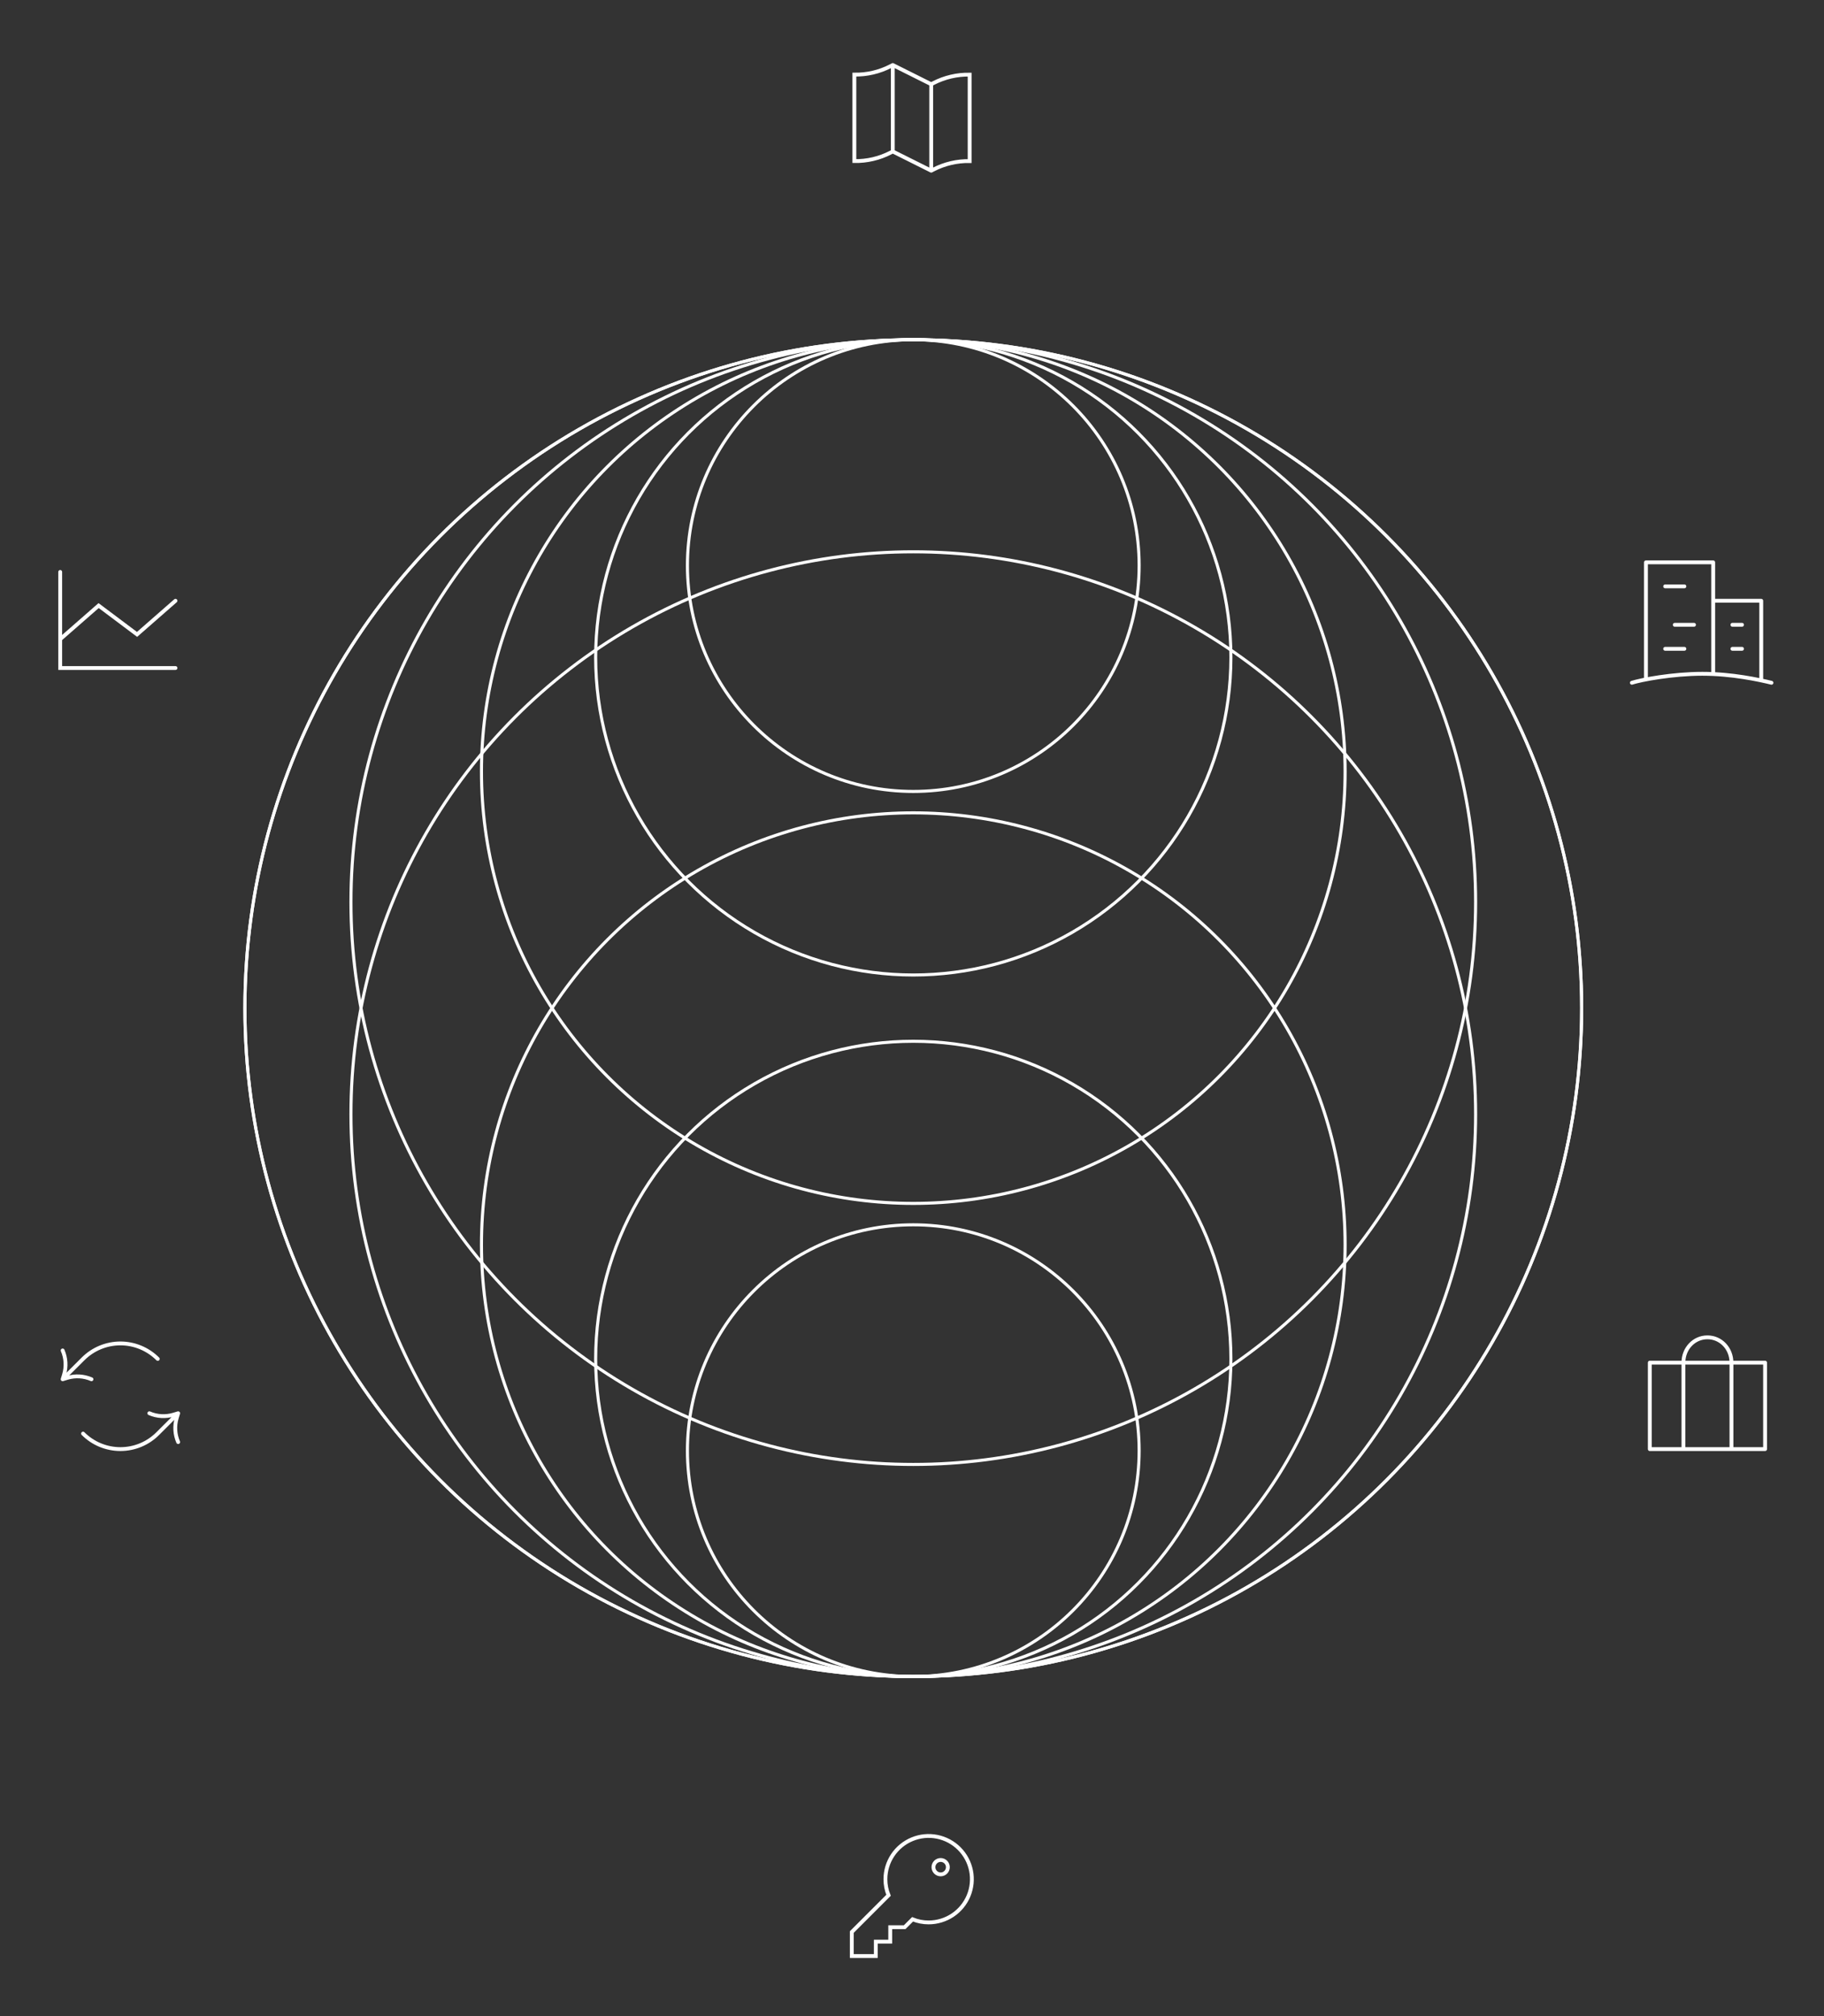 <svg width="712" height="787" viewBox="0 0 712 787" fill="none" xmlns="http://www.w3.org/2000/svg">
<rect x="0" y="0" width="712" height="787" fill="#333333" stroke="none"/>
<path d="M68.5 260.75H23.5V223.25M68.5 234.5L53.5 247.625L38.5 236.375L23.5 249.5" stroke="white" stroke-width="1.5" stroke-linecap="round"/>
<path d="M35.703 538.367V538.367C32.717 537.076 29.369 536.883 26.254 537.823L24.453 538.367M24.453 538.367L32.422 530.422C34.335 528.506 36.608 526.985 39.109 525.948C41.611 524.911 44.292 524.377 47 524.377C49.708 524.377 52.389 524.911 54.891 525.948C57.392 526.985 59.665 528.506 61.578 530.422M24.453 538.367L24.997 536.566C25.937 533.451 25.745 530.104 24.453 527.117V527.117M58.297 551.633V551.633C61.283 552.924 64.631 553.117 67.746 552.177L69.547 551.633M69.547 551.633L61.578 559.578C59.665 561.494 57.392 563.015 54.891 564.052C52.389 565.089 49.708 565.623 47 565.623C44.292 565.623 41.611 565.089 39.109 564.052C36.608 563.015 34.335 561.494 32.422 559.578M69.547 551.633L69.003 553.434C68.063 556.549 68.255 559.896 69.547 562.883V562.883" stroke="white" stroke-width="1.5" stroke-linecap="round"/>
<path d="M346.844 739.781C346.031 737.787 345.617 735.653 345.625 733.5C345.625 730.162 346.615 726.9 348.469 724.125C350.323 721.35 352.959 719.187 356.042 717.91C359.126 716.632 362.519 716.298 365.792 716.949C369.066 717.6 372.072 719.208 374.432 721.568C376.792 723.928 378.4 726.934 379.051 730.208C379.702 733.481 379.368 736.874 378.09 739.958C376.813 743.041 374.65 745.677 371.875 747.531C369.1 749.385 365.838 750.375 362.5 750.375C360.347 750.383 358.213 749.969 356.219 749.156L353.125 752.25H347.5V757.875H341.875V763.5H332.5V754.125L339.672 746.953L346.844 739.781Z" stroke="white" stroke-width="1.5" stroke-linecap="round"/>
<path d="M367.188 731.625C368.741 731.625 370 730.366 370 728.813C370 727.259 368.741 726 367.188 726C365.634 726 364.375 727.259 364.375 728.813C364.375 730.366 365.634 731.625 367.188 731.625Z" stroke="white" stroke-width="1.5" stroke-linecap="round"/>
<path d="M675.875 565.625V531.875C675.875 526.352 671.747 522 666.5 522C661.253 522 657.125 526.352 657.125 531.875V565.625M644 531.875H689V565.625H644V531.875Z" stroke="white" stroke-width="1.5" stroke-linecap="round" stroke-linejoin="round"/>
<path d="M668.75 262.965V219.5H642.5V265M687.5 265.161V234.5H668.75M650 228.875H657.5M653.75 243.875H661.25M650 253.25H657.5M676.25 253.25H680M676.25 243.875H680M637 266.5C640.667 265.333 652.9 263 664.5 263C676.1 263 686.667 265.333 691.5 266.5" stroke="white" stroke-width="1.5" stroke-linecap="round" stroke-linejoin="round"/>
<path d="M348.5 59.125V25.375M348.5 59.125L347.664 59.557C343.29 61.817 338.423 62.957 333.5 62.875V29.125C338.423 29.207 343.29 28.067 347.664 25.807L348.5 25.375M348.5 59.125L356 62.875L363.5 66.625M348.5 25.375L356 29.125L363.5 32.875M363.5 66.625V32.875M363.5 66.625L364.336 66.193C368.71 63.933 373.577 62.793 378.5 62.875V29.125C373.577 29.043 368.71 30.183 364.336 32.443L363.5 32.875" stroke="white" stroke-width="1.5" stroke-linecap="round"/>
<g clip-path="url(#clip0_8672_11169)">
<g clip-path="url(#clip1_8672_11169)">
<circle cx="356.5" cy="393.5" r="260.903" stroke="white" stroke-width="1.194"/>
<circle cx="356.5" cy="434.894" r="219.509" stroke="white" stroke-width="1.194"/>
<circle cx="356.5" cy="485.841" r="168.562" stroke="white" stroke-width="1.194"/>
<circle cx="356.5" cy="530.419" r="123.984" stroke="white" stroke-width="1.194"/>
<circle cx="356.5" cy="566.241" r="88.162" stroke="white" stroke-width="1.194"/>
</g>
<g clip-path="url(#clip2_8672_11169)">
<circle cx="356.5" cy="393.5" r="260.903" transform="rotate(-180 356.5 393.5)" stroke="white" stroke-width="1.194"/>
<circle cx="356.5" cy="352.106" r="219.509" transform="rotate(-180 356.5 352.106)" stroke="white" stroke-width="1.194"/>
<circle cx="356.5" cy="301.159" r="168.562" transform="rotate(-180 356.5 301.159)" stroke="white" stroke-width="1.194"/>
<circle cx="356.5" cy="256.581" r="123.984" transform="rotate(-180 356.5 256.581)" stroke="white" stroke-width="1.194"/>
<circle cx="356.5" cy="220.759" r="88.162" transform="rotate(-180 356.5 220.759)" stroke="white" stroke-width="1.194"/>
</g>
</g>
<defs>
<clipPath id="clip0_8672_11169">
<rect width="523" height="523" fill="white" transform="translate(95 132)"/>
</clipPath>
<clipPath id="clip1_8672_11169">
<rect width="523" height="523" fill="white" transform="translate(95 132)"/>
</clipPath>
<clipPath id="clip2_8672_11169">
<rect width="523" height="523" fill="white" transform="translate(618 655) rotate(-180)"/>
</clipPath>
</defs>
</svg>
